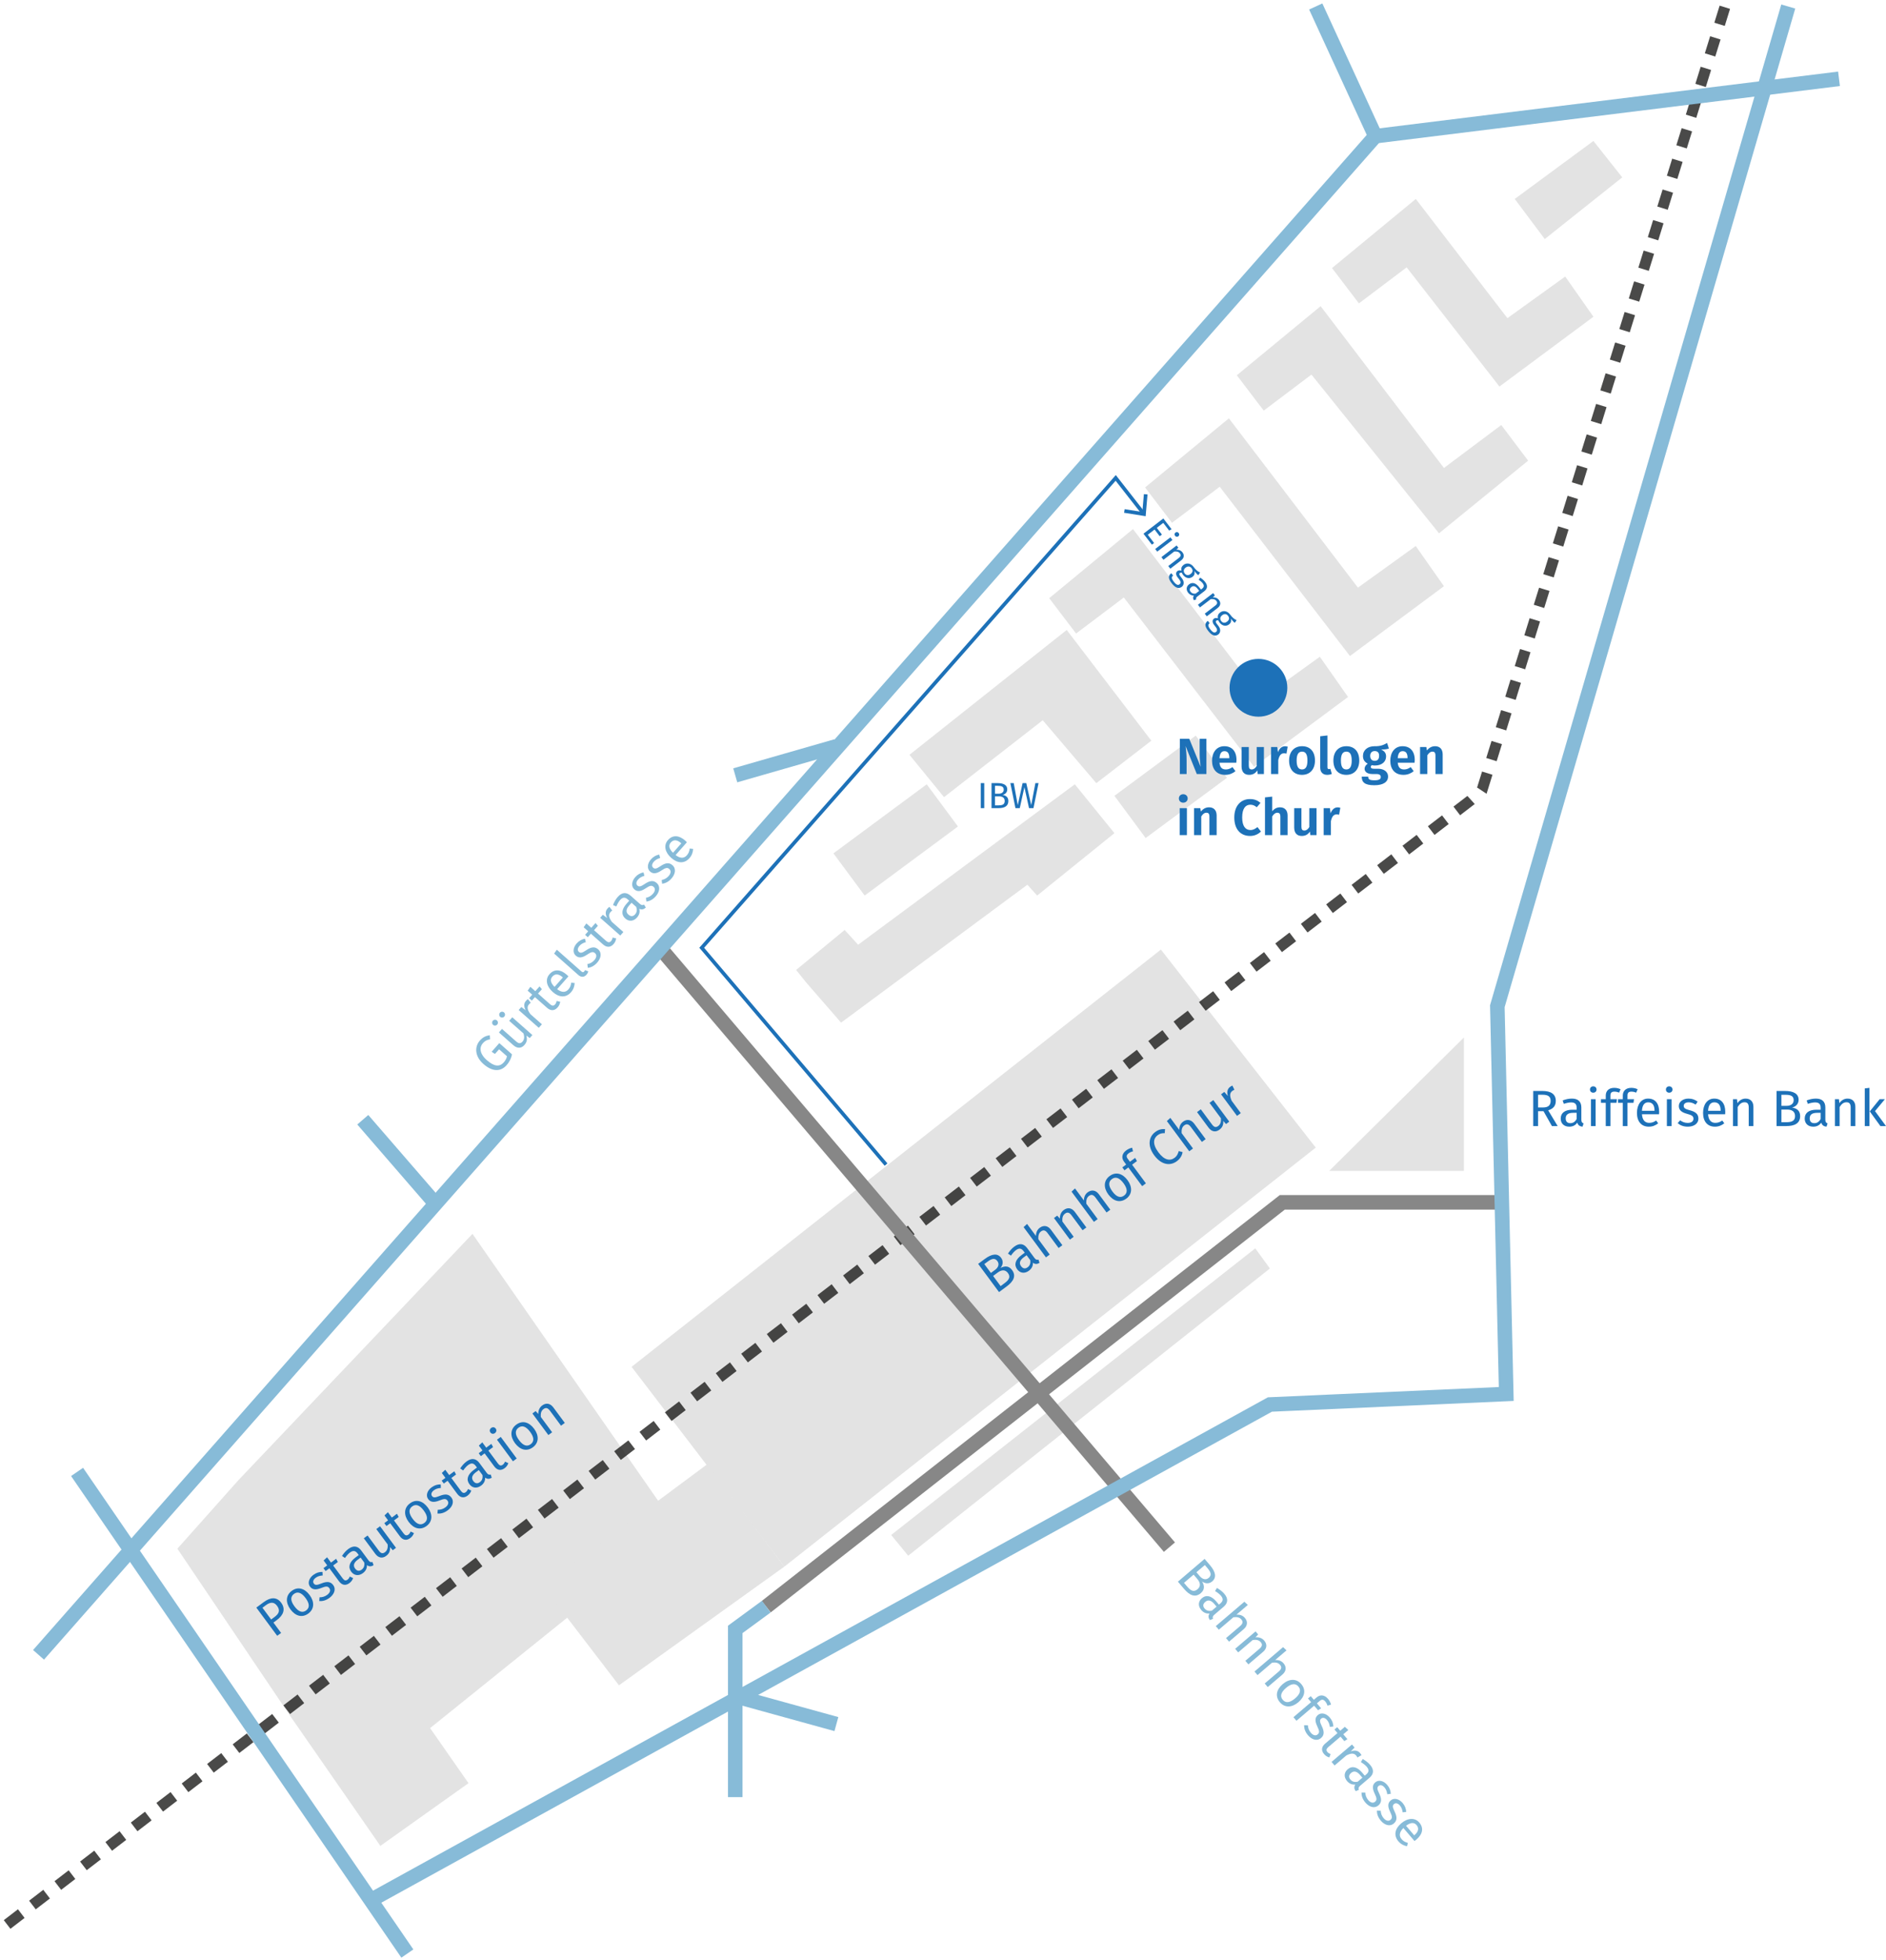 <?xml version="1.0" encoding="UTF-8"?>
<svg xmlns="http://www.w3.org/2000/svg" version="1.1" viewBox="0 0 518.767 538.973">
  <!-- Generator: Adobe Illustrator 29.8.2, SVG Export Plug-In . SVG Version: 2.1.1 Build 3)  -->
  <g id="häuser">
    <polygon points="250.16 207.532 259.664 219.169 286.817 198.029 301.557 215.329 316.685 203.653 293.411 173.203 250.16 207.532" fill="#e3e3e3"/>
    <polygon points="288.594 164.47 295.991 174.183 309.121 164.281 344.943 210.817 370.797 191.629 363.039 180.573 347.135 192.016 311.642 145.468 288.594 164.47" fill="#e3e3e3"/>
    <polygon points="314.971 134.019 322.368 143.733 335.498 133.831 371.32 180.367 397.174 161.178 389.416 150.123 373.512 161.566 338.02 115.018 314.971 134.019" fill="#e3e3e3"/>
    <polygon points="340.203 103.181 347.6 112.895 360.73 102.993 395.817 146.632 420.331 126.656 412.943 116.855 397.174 128.669 363.252 84.18 340.203 103.181" fill="#e3e3e3"/>
    <polygon points="366.386 73.701 373.784 83.414 386.914 73.513 412.437 106.278 438.292 87.09 430.534 76.034 414.63 87.477 389.435 54.7 366.386 73.701" fill="#e3e3e3"/>
    <polygon points="416.645 54.7 424.908 65.724 446.218 48.763 438.292 38.76 416.645 54.7" fill="#e3e3e3"/>
    <polygon points="319.32 261.087 361.91 315.531 215.753 430.733 173.727 375.807 319.32 261.087" fill="#e3e3e3"/>
    <polygon points="186.384 420.33 129.964 339.244 65.654 406.887 48.788 425.808 79.679 471.595 104.624 507.521 128.866 490.278 118.306 475.137 186.384 420.33" fill="#e3e3e3"/>
    <polygon points="149.388 436.13 170.251 463.368 215.753 430.733 194.54 402.582 149.388 436.13" fill="#e3e3e3"/>
    <polygon points="365.609 321.934 402.665 321.934 402.665 285.254 365.609 321.934" fill="#e3e3e3"/>
    <polygon points="245.127 422.037 249.809 427.738 349.302 348.762 345.277 343.229 245.127 422.037" fill="#e3e3e3"/>
    <rect x="308.102" y="209.119" width="27.826" height="14.434" transform="translate(-65.52 233.987) rotate(-36.502)" fill="#e3e3e3"/>
    <rect x="230.412" y="223.719" width="31.921" height="14.434" transform="translate(-89.043 191.855) rotate(-36.502)" fill="#e3e3e3"/>
    <polygon points="306.538 229.072 285.28 246.231 282.592 243.252 231.351 281.171 221.85 270.246 218.98 266.688 232.331 255.696 236.037 259.748 295.64 215.64 306.538 229.072" fill="#e3e3e3"/>
  </g>
  <g id="Ebene_2">
    <g opacity=".8">
      <g>
        <g>
          <rect x="-2.636" y="506.945" width="26.459" height="29.997" transform="translate(-315.674 114.407) rotate(-37.517)" fill="none"/>
          <rect x="15.401" y="515.42" width="4.911" height="3" transform="translate(-311.112 117.79) rotate(-37.517)" fill="#1d1d1b"/>
          <rect x="8.414" y="520.785" width="4.911" height="3" transform="translate(-315.829 114.648) rotate(-37.518)" fill="#1d1d1b"/>
          <rect x="1.45" y="526.132" width="4.911" height="3" transform="translate(-320.521 111.509) rotate(-37.517)" fill="#1d1d1b"/>
        </g>
        <g>
          <rect x="18.351" y="490.831" width="26.459" height="29.997" transform="translate(-301.52 123.855) rotate(-37.517)" fill="none"/>
          <rect x="36.387" y="499.306" width="4.911" height="3" transform="translate(-296.958 127.238) rotate(-37.517)" fill="#1d1d1b"/>
          <rect x="29.401" y="504.671" width="4.911" height="3" transform="translate(-301.675 124.097) rotate(-37.518)" fill="#1d1d1b"/>
          <rect x="22.437" y="510.018" width="4.911" height="3" transform="translate(-306.367 120.957) rotate(-37.517)" fill="#1d1d1b"/>
        </g>
        <g>
          <rect x="39.338" y="474.717" width="26.459" height="29.997" transform="translate(-287.366 133.303) rotate(-37.517)" fill="none"/>
          <rect x="57.374" y="483.192" width="4.911" height="3" transform="translate(-282.804 136.686) rotate(-37.517)" fill="#1d1d1b"/>
          <rect x="50.387" y="488.557" width="4.911" height="3" transform="translate(-287.516 133.541) rotate(-37.517)" fill="#1d1d1b"/>
          <rect x="43.424" y="493.904" width="4.911" height="3" transform="translate(-292.213 130.406) rotate(-37.517)" fill="#1d1d1b"/>
        </g>
        <g>
          <rect x="60.325" y="458.603" width="26.459" height="29.997" transform="translate(-273.212 142.751) rotate(-37.517)" fill="none"/>
          <rect x="78.361" y="467.078" width="4.911" height="3" transform="translate(-268.65 146.135) rotate(-37.517)" fill="#1d1d1b"/>
          <rect x="71.374" y="472.443" width="4.911" height="3" transform="translate(-273.364 142.991) rotate(-37.518)" fill="#1d1d1b"/>
          <rect x="64.41" y="477.79" width="4.911" height="3" transform="translate(-278.059 139.854) rotate(-37.517)" fill="#1d1d1b"/>
        </g>
        <g>
          <rect x="81.311" y="442.489" width="26.459" height="29.997" transform="translate(-259.057 152.199) rotate(-37.517)" fill="none"/>
          <rect x="99.348" y="450.964" width="4.911" height="3" transform="translate(-254.497 155.584) rotate(-37.518)" fill="#1d1d1b"/>
          <rect x="92.361" y="456.329" width="4.911" height="3" transform="translate(-259.209 152.439) rotate(-37.518)" fill="#1d1d1b"/>
          <rect x="85.397" y="461.676" width="4.911" height="3" transform="translate(-263.906 149.304) rotate(-37.518)" fill="#1d1d1b"/>
        </g>
        <g>
          <rect x="102.298" y="426.375" width="26.459" height="29.997" transform="translate(-244.903 161.648) rotate(-37.517)" fill="none"/>
          <rect x="120.335" y="434.851" width="4.911" height="3" transform="translate(-240.343 165.032) rotate(-37.518)" fill="#1d1d1b"/>
          <rect x="113.348" y="440.215" width="4.911" height="3" transform="translate(-245.055 161.887) rotate(-37.518)" fill="#1d1d1b"/>
          <rect x="106.384" y="445.562" width="4.911" height="3" transform="translate(-249.752 158.752) rotate(-37.518)" fill="#1d1d1b"/>
        </g>
        <g>
          <rect x="123.285" y="410.261" width="26.459" height="29.997" transform="translate(-230.749 171.096) rotate(-37.517)" fill="none"/>
          <rect x="141.321" y="418.736" width="4.911" height="3" transform="translate(-226.189 174.481) rotate(-37.518)" fill="#1d1d1b"/>
          <rect x="134.335" y="424.101" width="4.911" height="3" transform="translate(-230.9 171.334) rotate(-37.518)" fill="#1d1d1b"/>
          <rect x="127.371" y="429.448" width="4.911" height="3" transform="translate(-235.597 168.2) rotate(-37.518)" fill="#1d1d1b"/>
        </g>
        <g>
          <rect x="144.272" y="394.147" width="26.459" height="29.997" transform="translate(-216.595 180.544) rotate(-37.517)" fill="none"/>
          <rect x="162.308" y="402.623" width="4.911" height="3" transform="translate(-212.034 183.929) rotate(-37.518)" fill="#1d1d1b"/>
          <rect x="155.321" y="407.987" width="4.911" height="3" transform="translate(-216.745 180.781) rotate(-37.517)" fill="#1d1d1b"/>
          <rect x="148.358" y="413.334" width="4.911" height="3" transform="translate(-221.443 177.648) rotate(-37.518)" fill="#1d1d1b"/>
        </g>
        <g>
          <rect x="165.259" y="378.033" width="26.459" height="29.997" transform="translate(-202.44 189.992) rotate(-37.517)" fill="none"/>
          <rect x="183.295" y="386.509" width="4.911" height="3" transform="translate(-197.881 193.379) rotate(-37.518)" fill="#1d1d1b"/>
          <rect x="176.308" y="391.873" width="4.911" height="3" transform="translate(-202.591 190.229) rotate(-37.517)" fill="#1d1d1b"/>
          <rect x="169.344" y="397.22" width="4.911" height="3" transform="translate(-207.289 187.096) rotate(-37.518)" fill="#1d1d1b"/>
        </g>
        <g>
          <rect x="186.245" y="361.919" width="26.459" height="29.997" transform="translate(-188.286 199.44) rotate(-37.517)" fill="none"/>
          <rect x="204.282" y="370.395" width="4.911" height="3" transform="translate(-183.725 202.823) rotate(-37.517)" fill="#1d1d1b"/>
          <rect x="197.295" y="375.759" width="4.911" height="3" transform="translate(-188.437 199.677) rotate(-37.517)" fill="#1d1d1b"/>
          <rect x="190.331" y="381.106" width="4.911" height="3" transform="translate(-193.133 196.542) rotate(-37.517)" fill="#1d1d1b"/>
        </g>
        <g>
          <rect x="207.232" y="345.805" width="26.459" height="29.997" transform="translate(-174.132 208.888) rotate(-37.517)" fill="none"/>
          <rect x="225.269" y="354.281" width="4.911" height="3" transform="translate(-169.571 212.271) rotate(-37.517)" fill="#1d1d1b"/>
          <rect x="218.282" y="359.645" width="4.911" height="3" transform="translate(-174.283 209.125) rotate(-37.517)" fill="#1d1d1b"/>
          <rect x="211.318" y="364.992" width="4.911" height="3" transform="translate(-178.979 205.99) rotate(-37.517)" fill="#1d1d1b"/>
        </g>
        <g>
          <rect x="228.219" y="329.691" width="26.459" height="29.997" transform="translate(-159.978 218.336) rotate(-37.517)" fill="none"/>
          <rect x="246.256" y="338.167" width="4.911" height="3" transform="translate(-155.416 221.719) rotate(-37.517)" fill="#1d1d1b"/>
          <rect x="239.269" y="343.531" width="4.911" height="3" transform="translate(-160.129 218.574) rotate(-37.517)" fill="#1d1d1b"/>
          <rect x="232.305" y="348.878" width="4.911" height="3" transform="translate(-164.825 215.439) rotate(-37.517)" fill="#1d1d1b"/>
        </g>
        <g>
          <rect x="249.206" y="313.577" width="26.459" height="29.997" transform="translate(-145.824 227.785) rotate(-37.517)" fill="none"/>
          <rect x="267.242" y="322.053" width="4.911" height="3" transform="translate(-141.262 231.166) rotate(-37.517)" fill="#1d1d1b"/>
          <rect x="260.255" y="327.417" width="4.911" height="3" transform="translate(-145.975 228.024) rotate(-37.518)" fill="#1d1d1b"/>
          <rect x="253.292" y="332.764" width="4.911" height="3" transform="translate(-150.671 224.887) rotate(-37.517)" fill="#1d1d1b"/>
        </g>
        <g>
          <rect x="270.193" y="297.463" width="26.459" height="29.997" transform="translate(-131.669 237.233) rotate(-37.517)" fill="none"/>
          <rect x="288.229" y="305.939" width="4.911" height="3" transform="translate(-127.109 240.619) rotate(-37.518)" fill="#1d1d1b"/>
          <rect x="281.242" y="311.303" width="4.911" height="3" transform="translate(-131.82 237.471) rotate(-37.517)" fill="#1d1d1b"/>
          <rect x="274.279" y="316.65" width="4.911" height="3" transform="translate(-136.517 234.336) rotate(-37.517)" fill="#1d1d1b"/>
        </g>
        <g>
          <rect x="291.179" y="281.349" width="26.459" height="29.997" transform="translate(-117.515 246.681) rotate(-37.517)" fill="none"/>
          <rect x="309.216" y="289.825" width="4.911" height="3" transform="translate(-112.954 250.068) rotate(-37.518)" fill="#1d1d1b"/>
          <rect x="302.229" y="295.19" width="4.911" height="3" transform="translate(-117.667 246.922) rotate(-37.518)" fill="#1d1d1b"/>
          <rect x="295.265" y="300.536" width="4.911" height="3" transform="translate(-122.363 243.787) rotate(-37.518)" fill="#1d1d1b"/>
        </g>
        <g>
          <rect x="312.166" y="265.235" width="26.459" height="29.997" transform="translate(-103.361 256.129) rotate(-37.518)" fill="none"/>
          <rect x="330.203" y="273.711" width="4.911" height="3" transform="translate(-98.8 259.512) rotate(-37.517)" fill="#1d1d1b"/>
          <rect x="323.216" y="279.075" width="4.911" height="3" transform="translate(-103.512 256.37) rotate(-37.518)" fill="#1d1d1b"/>
          <rect x="316.252" y="284.423" width="4.911" height="3" transform="translate(-108.209 253.235) rotate(-37.518)" fill="#1d1d1b"/>
        </g>
        <g>
          <rect x="333.153" y="249.121" width="26.459" height="29.997" transform="translate(-89.207 265.577) rotate(-37.517)" fill="none"/>
          <rect x="351.19" y="257.597" width="4.911" height="3" transform="translate(-84.646 268.964) rotate(-37.518)" fill="#1d1d1b"/>
          <rect x="344.203" y="262.962" width="4.911" height="3" transform="translate(-89.358 265.815) rotate(-37.517)" fill="#1d1d1b"/>
          <rect x="337.239" y="268.308" width="4.911" height="3" transform="translate(-94.055 262.68) rotate(-37.517)" fill="#1d1d1b"/>
        </g>
        <g>
          <rect x="354.14" y="233.007" width="26.459" height="29.997" transform="translate(-75.052 275.025) rotate(-37.517)" fill="none"/>
          <rect x="372.176" y="241.483" width="4.911" height="3" transform="translate(-70.491 278.412) rotate(-37.518)" fill="#1d1d1b"/>
          <rect x="365.19" y="246.848" width="4.911" height="3" transform="translate(-75.204 275.261) rotate(-37.517)" fill="#1d1d1b"/>
          <rect x="358.226" y="252.195" width="4.911" height="3" transform="translate(-79.9 272.128) rotate(-37.517)" fill="#1d1d1b"/>
        </g>
        <g>
          <rect x="375.127" y="216.893" width="26.459" height="29.997" transform="translate(-60.898 284.474) rotate(-37.518)" fill="none"/>
          <rect x="393.163" y="225.369" width="4.911" height="3" transform="translate(-56.338 287.854) rotate(-37.517)" fill="#1d1d1b"/>
          <rect x="386.176" y="230.734" width="4.911" height="3" transform="translate(-61.049 284.712) rotate(-37.518)" fill="#1d1d1b"/>
          <rect x="379.212" y="236.081" width="4.911" height="3" transform="translate(-65.746 281.577) rotate(-37.518)" fill="#1d1d1b"/>
        </g>
        <g>
          <polygon points="407.984 235.731 420.013 226.495 426.184 206.61 397.535 197.719 394.188 208.505 389.716 211.939 407.984 235.731" fill="none"/>
          <rect x="408.516" y="205.007" width="4.911" height="3" transform="translate(91.933 537.803) rotate(-72.759)" fill="#1d1d1b"/>
          <polygon points="406.292 216.524 408.898 218.25 410.521 213.019 407.656 212.13 406.292 216.524" fill="#1d1d1b" fill-rule="evenodd"/>
          <polygon points="399.794 221.772 401.621 224.152 405.647 221.06 403.618 218.837 399.794 221.772" fill="#1d1d1b" fill-rule="evenodd"/>
        </g>
        <g>
          <rect x="402.551" y="174.53" width="26.459" height="29.997" transform="translate(111.532 530.451) rotate(-72.759)" fill="none"/>
          <rect x="416.359" y="179.736" width="4.911" height="3" transform="translate(121.587 527.513) rotate(-72.759)" fill="#1d1d1b"/>
          <rect x="413.748" y="188.149" width="4.911" height="3" transform="translate(111.715 530.939) rotate(-72.759)" fill="#1d1d1b"/>
          <rect x="411.145" y="196.534" width="4.911" height="3" transform="translate(101.876 534.354) rotate(-72.759)" fill="#1d1d1b"/>
        </g>
        <g>
          <rect x="410.394" y="149.26" width="26.459" height="29.997" transform="translate(141.185 520.16) rotate(-72.758)" fill="none"/>
          <rect x="424.201" y="154.466" width="4.911" height="3" transform="translate(151.237 517.221) rotate(-72.758)" fill="#1d1d1b"/>
          <rect x="421.59" y="162.879" width="4.911" height="3" transform="translate(141.368 520.649) rotate(-72.759)" fill="#1d1d1b"/>
          <rect x="418.988" y="171.264" width="4.911" height="3" transform="translate(131.526 524.061) rotate(-72.758)" fill="#1d1d1b"/>
        </g>
        <g>
          <rect x="418.236" y="123.989" width="26.459" height="29.997" transform="translate(170.838 509.87) rotate(-72.759)" fill="none"/>
          <rect x="432.044" y="129.195" width="4.911" height="3" transform="translate(180.891 506.932) rotate(-72.758)" fill="#1d1d1b"/>
          <rect x="429.433" y="137.608" width="4.911" height="3" transform="translate(171.02 510.358) rotate(-72.759)" fill="#1d1d1b"/>
          <rect x="426.831" y="145.993" width="4.911" height="3" transform="translate(161.18 513.772) rotate(-72.758)" fill="#1d1d1b"/>
        </g>
        <g>
          <rect x="426.079" y="98.719" width="26.459" height="29.997" transform="translate(200.49 499.58) rotate(-72.758)" fill="none"/>
          <rect x="439.886" y="103.924" width="4.911" height="3" transform="translate(210.543 496.641) rotate(-72.758)" fill="#1d1d1b"/>
          <rect x="437.276" y="112.337" width="4.911" height="3" transform="translate(200.673 500.067) rotate(-72.758)" fill="#1d1d1b"/>
          <rect x="434.673" y="120.723" width="4.911" height="3" transform="translate(190.832 503.481) rotate(-72.758)" fill="#1d1d1b"/>
        </g>
        <g>
          <rect x="433.922" y="73.448" width="26.459" height="29.997" transform="translate(230.143 489.289) rotate(-72.758)" fill="none"/>
          <rect x="447.729" y="78.654" width="4.911" height="3" transform="translate(240.198 486.352) rotate(-72.759)" fill="#1d1d1b"/>
          <rect x="445.118" y="87.067" width="4.911" height="3" transform="translate(230.325 489.777) rotate(-72.758)" fill="#1d1d1b"/>
          <rect x="442.516" y="95.452" width="4.911" height="3" transform="translate(220.488 493.193) rotate(-72.759)" fill="#1d1d1b"/>
        </g>
        <g>
          <rect x="441.764" y="48.178" width="26.459" height="29.997" transform="translate(259.797 479) rotate(-72.759)" fill="none"/>
          <rect x="455.572" y="53.383" width="4.911" height="3" transform="translate(269.853 476.062) rotate(-72.759)" fill="#1d1d1b"/>
          <rect x="452.961" y="61.796" width="4.911" height="3" transform="translate(259.98 479.487) rotate(-72.759)" fill="#1d1d1b"/>
          <rect x="450.358" y="70.182" width="4.911" height="3" transform="translate(250.141 482.902) rotate(-72.759)" fill="#1d1d1b"/>
        </g>
        <g>
          <rect x="449.607" y="22.907" width="26.459" height="29.997" transform="translate(289.45 468.709) rotate(-72.758)" fill="none"/>
          <rect x="463.414" y="28.113" width="4.911" height="3" transform="translate(299.503 465.771) rotate(-72.758)" fill="#1d1d1b"/>
          <rect x="460.803" y="36.526" width="4.911" height="3" transform="translate(289.631 469.197) rotate(-72.758)" fill="#1d1d1b"/>
          <rect x="458.201" y="44.911" width="4.911" height="3" transform="translate(279.792 472.611) rotate(-72.758)" fill="#1d1d1b"/>
        </g>
        <g>
          <rect x="457.449" y="-2.363" width="26.459" height="29.997" transform="translate(319.103 458.419) rotate(-72.759)" fill="none"/>
          <rect x="471.257" y="2.842" width="4.911" height="3" transform="translate(329.158 455.481) rotate(-72.759)" fill="#1d1d1b"/>
          <rect x="468.646" y="11.255" width="4.911" height="3" transform="translate(319.286 458.907) rotate(-72.759)" fill="#1d1d1b"/>
          <rect x="466.043" y="19.641" width="4.911" height="3" transform="translate(309.446 462.321) rotate(-72.759)" fill="#1d1d1b"/>
        </g>
      </g>
    </g>
    <polyline points="210.762 441.75 352.715 330.577 411.861 330.577" fill="none" stroke="#878787" stroke-miterlimit="10" stroke-width="4"/>
    <line x1="181.899" y1="261.019" x2="321.664" y2="425.382" fill="none" stroke="#878787" stroke-miterlimit="10" stroke-width="4"/>
    <polyline points="202.24 494.112 202.24 448 210.762 441.75" fill="none" stroke="#87bbd8" stroke-miterlimit="10" stroke-width="4"/>
    <polyline points="491.883 1.794 411.861 276.65 414.312 383.27 349.302 386.164 101.6 522.667" fill="none" stroke="#87bbd8" stroke-miterlimit="10" stroke-width="4"/>
    <line x1="230.059" y1="474.033" x2="202.907" y2="466.543" fill="none" stroke="#87bbd8" stroke-miterlimit="10" stroke-width="4"/>
    <path d="M197.891,272.221" fill="none" stroke="#1d71b8" stroke-miterlimit="10" stroke-width="4"/>
    <line x1="202.24" y1="213.173" x2="230.059" y2="205.183" fill="none" stroke="#87bbd8" stroke-miterlimit="10" stroke-width="4"/>
    <line x1="99.788" y1="307.869" x2="120.107" y2="331.329" fill="none" stroke="#87bbd8" stroke-miterlimit="10" stroke-width="4"/>
    <circle cx="346.149" cy="189.106" r="7.946" fill="#1d71b8"/>
  </g>
  <g id="beschriftung">
    <g>
      <path d="M424.561,305.519h-1.499v4.09h-1.331v-9.651h2.536c2.409,0,3.67.925,3.67,2.731,0,1.359-.701,2.171-2.088,2.592l2.606,4.328h-1.582l-2.312-4.09ZM424.407,304.497c1.345,0,2.115-.505,2.115-1.808,0-1.204-.686-1.694-2.269-1.694h-1.19v3.502h1.345Z" fill="#1d71b8"/>
      <path d="M435.581,308.881l-.294.896c-.743-.084-1.219-.378-1.443-1.106-.519.77-1.303,1.106-2.199,1.106-1.471,0-2.353-.91-2.353-2.228,0-1.582,1.191-2.437,3.25-2.437h1.135v-.547c0-1.065-.519-1.457-1.541-1.457-.546,0-1.232.141-1.989.393l-.321-.939c.91-.336,1.723-.504,2.549-.504,1.779,0,2.592.91,2.592,2.451v3.376c0,.644.238.855.616.994ZM433.676,307.662v-1.694h-.967c-1.358,0-2.045.504-2.045,1.513,0,.868.435,1.33,1.274,1.33.757,0,1.317-.378,1.737-1.148Z" fill="#1d71b8"/>
      <path d="M439.148,299.566c0,.49-.363.868-.91.868-.532,0-.896-.378-.896-.868,0-.505.364-.883.896-.883.547,0,.91.378.91.883ZM438.896,309.609h-1.288v-7.382h1.288v7.382Z" fill="#1d71b8"/>
      <path d="M442.97,301.205v1.022h1.793l-.14.994h-1.653v6.388h-1.288v-6.388h-1.317v-.994h1.317v-1.009c0-1.232.812-2.115,2.311-2.115.701,0,1.177.126,1.766.378l-.406.939c-.477-.21-.911-.279-1.289-.279-.812,0-1.093.35-1.093,1.065Z" fill="#1d71b8"/>
      <path d="M447.66,301.205v1.022h1.793l-.14.994h-1.653v6.388h-1.288v-6.388h-1.317v-.994h1.317v-1.009c0-1.232.812-2.115,2.311-2.115.701,0,1.177.126,1.766.378l-.406.939c-.477-.21-.911-.279-1.289-.279-.812,0-1.093.35-1.093,1.065Z" fill="#1d71b8"/>
      <path d="M456.343,306.359h-4.707c.126,1.709.925,2.367,1.989,2.367.729,0,1.274-.195,1.919-.644l.56.769c-.729.575-1.555.925-2.577.925-2.06,0-3.264-1.442-3.264-3.782,0-2.297,1.162-3.936,3.067-3.936,1.989,0,3.039,1.387,3.039,3.642,0,.252-.014.49-.027.658ZM455.096,305.323c0-1.443-.574-2.241-1.736-2.241-.981,0-1.625.686-1.724,2.325h3.46v-.084Z" fill="#1d71b8"/>
      <path d="M460.036,299.566c0,.49-.363.868-.91.868-.532,0-.896-.378-.896-.868,0-.505.364-.883.896-.883.547,0,.91.378.91.883ZM459.784,309.609h-1.288v-7.382h1.288v7.382Z" fill="#1d71b8"/>
      <path d="M466.953,302.899l-.546.812c-.658-.42-1.232-.63-1.919-.63-.841,0-1.358.378-1.358.967,0,.602.392.882,1.582,1.19,1.555.392,2.451,1.009,2.451,2.297,0,1.541-1.414,2.241-2.913,2.241-1.247,0-2.144-.406-2.787-.967l.685-.784c.589.448,1.275.715,2.073.715.967,0,1.583-.421,1.583-1.121,0-.729-.364-1.009-1.793-1.387-1.597-.42-2.228-1.106-2.228-2.143,0-1.177,1.135-2.031,2.662-2.031,1.036,0,1.807.308,2.507.84Z" fill="#1d71b8"/>
      <path d="M474.528,306.359h-4.707c.126,1.709.925,2.367,1.989,2.367.729,0,1.274-.195,1.919-.644l.56.769c-.729.575-1.555.925-2.577.925-2.06,0-3.264-1.442-3.264-3.782,0-2.297,1.162-3.936,3.067-3.936,1.989,0,3.039,1.387,3.039,3.642,0,.252-.014.49-.027.658ZM473.281,305.323c0-1.443-.574-2.241-1.736-2.241-.981,0-1.625.686-1.724,2.325h3.46v-.084Z" fill="#1d71b8"/>
      <path d="M482.298,304.315v5.295h-1.288v-5.112c0-1.107-.448-1.43-1.163-1.43-.826,0-1.387.519-1.877,1.303v5.239h-1.288v-7.382h1.106l.112,1.093c.504-.757,1.288-1.261,2.255-1.261,1.358,0,2.143.855,2.143,2.255Z" fill="#1d71b8"/>
      <path d="M495.151,306.864c0,2.045-1.583,2.745-3.824,2.745h-2.662v-9.651h2.283c2.382,0,3.782.757,3.782,2.438,0,1.19-.868,1.919-1.807,2.115,1.12.196,2.228.714,2.228,2.353ZM489.996,301.009v3.04h1.457c1.078,0,1.919-.533,1.919-1.556,0-1.19-.855-1.484-2.283-1.484h-1.093ZM493.75,306.864c0-1.359-1.009-1.793-2.171-1.793h-1.583v3.474h1.331c1.4,0,2.423-.28,2.423-1.681Z" fill="#1d71b8"/>
      <path d="M502.696,308.881l-.294.896c-.743-.084-1.219-.378-1.443-1.106-.519.77-1.303,1.106-2.199,1.106-1.471,0-2.353-.91-2.353-2.228,0-1.582,1.191-2.437,3.25-2.437h1.135v-.547c0-1.065-.519-1.457-1.541-1.457-.546,0-1.232.141-1.989.393l-.321-.939c.91-.336,1.723-.504,2.549-.504,1.779,0,2.592.91,2.592,2.451v3.376c0,.644.238.855.616.994ZM500.791,307.662v-1.694h-.967c-1.358,0-2.045.504-2.045,1.513,0,.868.435,1.33,1.274,1.33.757,0,1.317-.378,1.737-1.148Z" fill="#1d71b8"/>
      <path d="M510.339,304.315v5.295h-1.288v-5.112c0-1.107-.448-1.43-1.163-1.43-.826,0-1.387.519-1.877,1.303v5.239h-1.288v-7.382h1.106l.112,1.093c.504-.757,1.288-1.261,2.255-1.261,1.358,0,2.143.855,2.143,2.255Z" fill="#1d71b8"/>
      <path d="M514.215,309.609h-1.288v-10.352l1.288-.154v10.506ZM515.742,305.491l3.025,4.118h-1.541l-2.928-4.034,2.718-3.348h1.442l-2.717,3.264Z" fill="#1d71b8"/>
    </g>
    <g>
      <path d="M270.729,222.197h-.949v-6.886h.949v6.886Z" fill="#1d71b8"/>
      <path d="M277.358,220.238c0,1.46-1.129,1.959-2.728,1.959h-1.899v-6.886h1.629c1.699,0,2.699.54,2.699,1.739,0,.849-.62,1.369-1.29,1.509.8.14,1.589.51,1.589,1.679ZM273.68,216.06v2.169h1.04c.769,0,1.369-.38,1.369-1.109,0-.85-.609-1.06-1.629-1.06h-.78ZM276.358,220.238c0-.969-.72-1.279-1.549-1.279h-1.129v2.478h.95c1,0,1.729-.2,1.729-1.199Z" fill="#1d71b8"/>
      <path d="M284.267,222.197h-1.219l-1.27-5.767-1.279,5.767h-1.19l-1.399-6.886h.929l1.109,6.057,1.33-6.057h1.009l1.359,6.057,1.149-6.057h.869l-1.399,6.886Z" fill="#1d71b8"/>
    </g>
    <g>
      <path d="M321.589,145.881l-1.623-2.118-1.785,1.367,1.411,1.841-.603.462-1.411-1.84-1.872,1.435,1.739,2.269-.603.463-2.316-3.022,5.465-4.189,2.268,2.959-.67.375Z" fill="#1d71b8"/>
      <path d="M318.309,151.673l-.559-.73,4.18-3.204.56.729-4.181,3.205ZM324.106,147.456c-.277.213-.65.17-.887-.139-.231-.302-.176-.672.102-.885.286-.219.658-.177.89.125.237.309.181.68-.104.898Z" fill="#1d71b8"/>
      <path d="M324.902,154.064l-2.998,2.299-.56-.731,2.894-2.219c.627-.48.615-.875.305-1.279-.358-.468-.894-.56-1.553-.497l-2.966,2.274-.56-.731,4.18-3.204.48.626-.57.539c.648-.044,1.273.182,1.693.729.59.769.447,1.586-.347,2.193Z" fill="#1d71b8"/>
      <path d="M329.604,158.144c-.379-.264-.698-.647-1.062-1.123.154.662-.006,1.175-.49,1.546-.824.632-1.876.493-2.643-.506-.145-.19-.249-.375-.327-.593-.179-.052-.396-.023-.547.092-.19.146-.25.381.079.809l.51.667c.657.856.604,1.804-.064,2.315-.81.619-1.78.307-2.771-.986-1.047-1.365-.954-2.115-.105-2.766l.505.658c-.476.365-.534.75.171,1.67.693.904,1.168,1.045,1.588.723.397-.305.352-.773-.051-1.297l-.504-.658c-.572-.746-.454-1.365-.033-1.687.27-.207.66-.255,1.09-.106-.117-.678.077-1.18.616-1.594.856-.656,1.989-.428,2.694.492.773,1.057,1.239,1.304,1.838,1.625l-.494.719ZM326.138,156.054c-.555.426-.706,1.033-.268,1.603.438.572,1.023.613,1.626.151.61-.468.697-1.013.241-1.608-.432-.562-1.051-.566-1.6-.146Z" fill="#1d71b8"/>
      <path d="M329.032,164.808l-.635.223c-.274-.457-.315-.855,0-1.298-.66.041-1.191-.257-1.581-.765-.638-.832-.505-1.728.24-2.3.895-.686,1.897-.384,2.79.782l.493.643.31-.236c.603-.463.6-.927.156-1.506-.237-.309-.615-.637-1.086-.955l.392-.59c.585.369,1.034.756,1.392,1.225.773,1.007.609,1.861-.263,2.531l-1.911,1.465c-.365.279-.381.506-.297.781ZM328.896,163.2l.96-.736-.42-.547c-.59-.769-1.174-.94-1.744-.502-.492.377-.565.824-.2,1.3.328.429.785.581,1.404.485Z" fill="#1d71b8"/>
      <path d="M334.94,167.158l-2.998,2.298-.56-.73,2.896-2.22c.626-.48.614-.874.305-1.278-.358-.468-.895-.56-1.552-.497l-2.967,2.274-.56-.73,4.181-3.205.48.627-.571.537c.647-.043,1.274.183,1.693.731.59.769.446,1.584-.347,2.192Z" fill="#1d71b8"/>
      <path d="M339.643,171.239c-.379-.264-.699-.648-1.063-1.123.155.661-.006,1.174-.49,1.545-.825.633-1.876.494-2.642-.506-.146-.19-.25-.375-.328-.592-.178-.053-.397-.023-.547.092-.19.146-.25.381.079.809l.511.666c.656.857.603,1.805-.064,2.315-.809.62-1.779.307-2.772-.985-1.045-1.365-.953-2.115-.103-2.766l.504.658c-.476.365-.533.749.172,1.67.693.903,1.166,1.044,1.586.723.398-.305.352-.774-.049-1.298l-.505-.658c-.571-.745-.454-1.364-.034-1.687.27-.207.662-.255,1.091-.105-.117-.678.077-1.18.616-1.594.857-.656,1.989-.429,2.695.491.771,1.058,1.238,1.304,1.838,1.626l-.494.719ZM336.177,169.149c-.555.426-.707,1.032-.269,1.603.438.571,1.023.613,1.626.15.611-.468.697-1.012.242-1.607-.432-.562-1.053-.566-1.6-.146Z" fill="#1d71b8"/>
    </g>
    <g>
      <path d="M330.296,438.028c-1.557,1.327-3.116.578-4.57-1.127l-1.728-2.026,7.344-6.263,1.481,1.737c1.545,1.812,1.878,3.369.6,4.46-.906.772-2.024.585-2.782-.002.578.979.901,2.157-.345,3.221ZM329.386,436.962c1.034-.881.711-1.931-.044-2.814l-1.026-1.205-2.644,2.254.863,1.014c.909,1.065,1.785,1.661,2.851.752ZM331.406,430.307l-2.313,1.973.945,1.109c.7.82,1.65,1.114,2.429.451.906-.772.575-1.614-.352-2.701l-.709-.832Z" fill="#87bbd8"/>
      <path d="M333.656,445.079l-.873.357c-.418-.62-.503-1.172-.095-1.815-.922.104-1.687-.274-2.269-.956-.954-1.119-.834-2.382.168-3.236,1.204-1.026,2.627-.675,3.963.892l.736.864.415-.354c.81-.69.772-1.34.109-2.118-.354-.415-.906-.847-1.59-1.259l.506-.854c.847.475,1.502.983,2.038,1.612,1.154,1.353.988,2.562-.184,3.562l-2.569,2.19c-.49.418-.495.736-.356,1.114ZM333.346,442.839l1.29-1.1-.627-.736c-.881-1.033-1.711-1.228-2.478-.574-.66.564-.731,1.194-.185,1.833.491.576,1.143.757,2.001.577Z" fill="#87bbd8"/>
      <path d="M342.091,447.934l-4.028,3.436-.837-.981,3.891-3.317c.842-.719.777-1.29.323-1.823-.519-.607-1.285-.707-2.189-.581l-3.997,3.409-.836-.981,7.866-6.708.942.89-3.134,2.672c.899-.068,1.725.186,2.324.89.873,1.023.731,2.195-.325,3.096Z" fill="#87bbd8"/>
      <path d="M347.413,454.175l-4.028,3.436-.836-.98,3.891-3.317c.842-.719.796-1.269.332-1.812-.536-.629-1.294-.719-2.209-.583l-3.986,3.399-.836-.981,5.617-4.79.718.842-.758.795c.902-.107,1.795.162,2.422.897.882,1.033.74,2.185-.326,3.094Z" fill="#87bbd8"/>
      <path d="M352.736,460.417l-4.029,3.436-.836-.981,3.891-3.317c.842-.719.778-1.29.323-1.822-.518-.608-1.285-.708-2.189-.582l-3.997,3.409-.835-.981,7.866-6.708.941.89-3.134,2.672c.9-.068,1.725.186,2.324.891.873,1.022.731,2.193-.325,3.094Z" fill="#87bbd8"/>
      <path d="M357.126,468.026c-1.737,1.481-3.723,1.592-5.078.003-1.362-1.599-.983-3.485.796-5.003,1.737-1.481,3.724-1.593,5.087.007,1.363,1.598.976,3.475-.805,4.993ZM353.744,464.081c-1.46,1.245-1.706,2.339-.907,3.276.801.938,1.918.868,3.39-.386,1.46-1.245,1.706-2.339.915-3.266-.8-.939-1.927-.88-3.397.375Z" fill="#87bbd8"/>
      <path d="M363.004,467.666l-.777.664,1.163,1.364-.848.539-1.072-1.258-4.86,4.144-.836-.981,4.86-4.144-.855-1.003.757-.645.855,1.003.767-.654c.939-.8,2.138-.755,3.109.385.455.534.667.978.857,1.59l-.978.299c-.149-.498-.378-.874-.623-1.162-.527-.618-.976-.604-1.52-.141Z" fill="#87bbd8"/>
      <path d="M366.765,474.69l-.972.11c-.107-.773-.32-1.346-.766-1.868-.546-.64-1.169-.788-1.617-.406-.458.391-.417.87.121,1.976.71,1.438.822,2.519-.158,3.356-1.172,1-2.623.378-3.596-.763-.809-.948-1.081-1.895-1.073-2.747l1.042.013c.041.739.284,1.435.802,2.04.628.736,1.347.933,1.88.478.555-.473.531-.932-.108-2.264-.716-1.488-.604-2.414.185-3.086.895-.764,2.282-.455,3.273.707.672.789.938,1.575.986,2.454Z" fill="#87bbd8"/>
      <path d="M365.649,483.203c-.573-.154-1.047-.451-1.456-.931-.809-.948-.736-1.985.309-2.876l3.39-2.89-.837-.981.757-.645.837.981,1.269-1.082.953.88-1.386,1.182,1.136,1.332-.848.54-1.045-1.227-3.347,2.853c-.565.481-.678.891-.259,1.381.209.245.474.405.881.537l-.353.945Z" fill="#87bbd8"/>
      <path d="M374.49,482.582l-1.114.638c-.102-.208-.181-.343-.353-.545-.6-.703-1.446-.682-2.723.001l-3.209,2.736-.835-.98,5.617-4.79.718.842-1.06,1.068c1.098-.42,1.969-.262,2.55.421.155.181.307.402.409.608Z" fill="#87bbd8"/>
      <path d="M373.761,492.111l-.873.357c-.418-.62-.503-1.173-.094-1.816-.923.105-1.688-.273-2.269-.955-.954-1.119-.834-2.382.168-3.236,1.204-1.026,2.627-.675,3.963.892l.736.864.416-.354c.81-.69.771-1.34.108-2.118-.354-.416-.906-.847-1.589-1.259l.506-.855c.846.476,1.501.984,2.037,1.612,1.154,1.355.988,2.563-.184,3.563l-2.569,2.19c-.49.418-.495.735-.356,1.114ZM373.452,489.871l1.29-1.1-.628-.736c-.881-1.033-1.71-1.228-2.478-.574-.661.564-.731,1.193-.186,1.833.491.576,1.144.757,2.002.577Z" fill="#87bbd8"/>
      <path d="M382.554,493.205l-.973.11c-.107-.772-.32-1.346-.766-1.868-.546-.64-1.169-.788-1.616-.406-.458.391-.418.87.12,1.976.711,1.438.823,2.519-.157,3.356-1.173,1-2.623.379-3.596-.763-.81-.948-1.082-1.895-1.073-2.747l1.042.013c.041.739.284,1.434.802,2.041.627.736,1.347.932,1.88.477.554-.473.53-.932-.108-2.264-.716-1.488-.604-2.414.185-3.086.894-.764,2.281-.455,3.272.707.673.789.939,1.575.987,2.454Z" fill="#87bbd8"/>
      <path d="M386.795,498.179l-.973.111c-.106-.773-.319-1.346-.766-1.868-.545-.64-1.169-.789-1.616-.407-.459.391-.417.87.121,1.977.709,1.437.822,2.519-.158,3.356-1.172,1-2.623.378-3.596-.763-.809-.949-1.082-1.895-1.073-2.748l1.042.014c.041.738.284,1.434.802,2.041.628.734,1.347.931,1.88.477.555-.473.531-.931-.108-2.264-.716-1.488-.604-2.413.185-3.085.895-.764,2.282-.455,3.273.707.672.788.938,1.575.986,2.453Z" fill="#87bbd8"/>
      <path d="M389.077,506.188l-3.054-3.582c-1.219,1.205-1.201,2.24-.511,3.05.473.555.977.843,1.735,1.042l-.223.927c-.909-.183-1.712-.583-2.375-1.361-1.337-1.567-1.02-3.419.76-4.938,1.748-1.49,3.749-1.669,4.985-.22,1.291,1.514.917,3.213-.8,4.676-.191.163-.382.308-.519.406ZM389.058,504.566c1.098-.936,1.332-1.891.578-2.775-.637-.747-1.576-.791-2.888.197l2.245,2.633.065-.055Z" fill="#87bbd8"/>
    </g>
    <g>
      <path d="M77.336,440.658c1.317,1.78.564,3.47-1.148,4.736l-.98.726,2.108,2.849-1.07.791-5.741-7.758,2.038-1.508c1.869-1.384,3.584-1.468,4.792.164ZM76.207,441.513c-.858-1.161-1.91-1.027-3.058-.178l-.957.709,2.391,3.231.935-.692c1.148-.85,1.664-1.754.69-3.07Z" fill="#1d71b8"/>
      <path d="M85.168,438.558c1.358,1.835,1.331,3.823-.346,5.065-1.689,1.25-3.546.742-4.937-1.138-1.358-1.835-1.331-3.824.357-5.074,1.69-1.25,3.535-.733,4.926,1.147ZM80.999,441.66c1.142,1.543,2.215,1.863,3.206,1.13.991-.733.999-1.853-.152-3.408-1.142-1.543-2.215-1.863-3.195-1.139-.991.733-1.009,1.862.141,3.417Z" fill="#1d71b8"/>
      <path d="M88.71,432.19l.044.979c-.779.054-1.366.227-1.918.635-.675.5-.867,1.111-.517,1.585.358.483.84.476,1.981.016,1.483-.61,2.57-.648,3.337.389.916,1.238.195,2.643-1.009,3.534-1.002.741-1.964.948-2.816.882l.085-1.039c.74.01,1.45-.185,2.092-.659.777-.575,1.022-1.279.606-1.842-.433-.586-.893-.596-2.266-.049-1.534.613-2.448.435-3.065-.398-.699-.946-.296-2.308.932-3.216.833-.616,1.636-.827,2.515-.816Z" fill="#1d71b8"/>
      <path d="M97.127,433.891c-.194.561-.522,1.013-1.029,1.388-1.002.742-2.032.599-2.848-.505l-2.65-3.581-1.036.767-.592-.799,1.036-.767-.991-1.34.944-.891,1.083,1.464,1.407-1.042.479.883-1.295.958,2.616,3.536c.441.597.841.736,1.359.352.259-.191.438-.444.597-.842l.919.418Z" fill="#1d71b8"/>
      <path d="M102.453,429.46l.297.895c-.646.375-1.204.422-1.818-.03.042.928-.389,1.664-1.109,2.197-1.183.875-2.433.668-3.217-.391-.94-1.272-.492-2.667,1.163-3.892l.912-.675-.325-.44c-.633-.856-1.283-.862-2.104-.254-.44.325-.908.845-1.366,1.498l-.817-.564c.532-.811,1.085-1.43,1.75-1.921,1.43-1.059,2.624-.81,3.541.429l2.008,2.714c.383.519.7.545,1.086.432ZM100.197,429.614l-1.008-1.361-.777.574c-1.092.809-1.344,1.621-.744,2.433.517.697,1.14.811,1.816.311.608-.45.834-1.089.713-1.957Z" fill="#1d71b8"/>
      <path d="M108.93,425.574l-.89.658-.762-.864c.083,1.054-.219,1.799-1.063,2.424-1.036.767-2.139.572-2.997-.588l-3.15-4.256,1.036-.767,3.066,4.144c.6.81,1.095.914,1.736.44.642-.475.81-1.261.729-2.124l-3.133-4.233,1.036-.767,4.391,5.934Z" fill="#1d71b8"/>
      <path d="M113.861,421.508c-.195.561-.522,1.013-1.029,1.388-1.002.741-2.032.598-2.849-.506l-2.65-3.581-1.036.767-.592-.799,1.036-.767-.991-1.34.944-.891,1.083,1.464,1.407-1.041.479.882-1.294.958,2.616,3.536c.441.597.841.736,1.359.353.259-.191.438-.445.597-.842l.919.418Z" fill="#1d71b8"/>
      <path d="M117.68,414.498c1.358,1.835,1.332,3.824-.346,5.065-1.69,1.25-3.546.742-4.938-1.138-1.358-1.835-1.331-3.823.357-5.073,1.69-1.25,3.535-.734,4.926,1.145ZM113.511,417.602c1.142,1.543,2.215,1.862,3.207,1.129.991-.732.998-1.853-.152-3.407-1.142-1.543-2.215-1.864-3.195-1.139-.991.733-1.009,1.862.141,3.417Z" fill="#1d71b8"/>
      <path d="M121.222,408.131l.044.978c-.779.054-1.366.227-1.918.635-.675.5-.867,1.112-.517,1.586.357.483.84.476,1.98.016,1.483-.61,2.57-.648,3.337.389.916,1.238.196,2.642-1.009,3.533-1.002.742-1.964.949-2.816.882l.085-1.039c.74.011,1.45-.184,2.092-.659.777-.574,1.022-1.279.606-1.842-.433-.586-.893-.595-2.266-.049-1.533.613-2.448.435-3.065-.397-.7-.946-.296-2.308.931-3.216.833-.617,1.636-.828,2.515-.816Z" fill="#1d71b8"/>
      <path d="M129.638,409.832c-.195.561-.522,1.013-1.029,1.388-1.002.741-2.032.598-2.848-.506l-2.65-3.581-1.036.767-.592-.799,1.036-.767-.991-1.34.944-.891,1.083,1.464,1.407-1.041.479.882-1.294.958,2.616,3.536c.441.597.841.736,1.359.353.259-.191.438-.445.597-.842l.919.418Z" fill="#1d71b8"/>
      <path d="M134.965,405.401l.297.895c-.646.374-1.204.421-1.818-.03.042.927-.389,1.663-1.109,2.196-1.182.875-2.433.669-3.217-.39-.941-1.272-.492-2.668,1.163-3.893l.912-.675-.325-.44c-.633-.856-1.283-.861-2.104-.253-.44.324-.908.845-1.366,1.497l-.817-.562c.532-.811,1.085-1.43,1.75-1.921,1.43-1.059,2.624-.81,3.541.428l2.008,2.714c.383.519.7.545,1.086.433ZM132.708,405.555l-1.008-1.361-.777.575c-1.092.808-1.344,1.621-.744,2.433.517.697,1.14.81,1.816.31.608-.45.834-1.088.713-1.957Z" fill="#1d71b8"/>
      <path d="M139.823,402.295c-.195.561-.522,1.013-1.029,1.388-1.002.742-2.032.599-2.848-.505l-2.65-3.581-1.036.767-.592-.799,1.036-.767-.991-1.34.944-.891,1.083,1.464,1.408-1.042.479.883-1.295.958,2.616,3.536c.441.597.841.736,1.359.352.259-.191.438-.444.597-.842l.919.418Z" fill="#1d71b8"/>
      <path d="M136.355,392.785c.291.395.223.915-.216,1.24-.428.316-.945.23-1.237-.165-.301-.405-.232-.926.195-1.242.439-.325.957-.238,1.257.167ZM142.126,401.009l-1.036.767-4.391-5.934,1.036-.767,4.391,5.934Z" fill="#1d71b8"/>
      <path d="M146.928,392.854c1.358,1.835,1.331,3.824-.346,5.065-1.69,1.25-3.546.742-4.938-1.138-1.358-1.835-1.331-3.824.358-5.074,1.689-1.249,3.535-.733,4.926,1.147ZM142.76,395.957c1.142,1.543,2.215,1.863,3.206,1.13.991-.733.998-1.853-.152-3.407-1.142-1.543-2.215-1.864-3.195-1.14-.991.733-1.009,1.862.141,3.417Z" fill="#1d71b8"/>
      <path d="M152.202,386.966l3.149,4.256-1.036.767-3.041-4.109c-.659-.891-1.21-.883-1.785-.458-.664.492-.807,1.242-.734,2.164l3.116,4.212-1.036.767-4.392-5.934.89-.658.741.81c-.045-.908.286-1.779,1.063-2.353,1.092-.809,2.231-.589,3.064.537Z" fill="#1d71b8"/>
    </g>
    <g>
      <path d="M278.375,349.191c1.216,1.645.36,3.148-1.441,4.482l-2.139,1.583-5.741-7.758,1.835-1.358c1.914-1.417,3.49-1.642,4.49-.291.708.957.443,2.06-.194,2.775,1.018-.509,2.215-.751,3.19.566ZM270.748,347.552l1.809,2.443,1.171-.866c.867-.642,1.226-1.57.617-2.393-.708-.956-1.57-.685-2.718.166l-.878.649ZM277.249,350.024c-.809-1.092-1.877-.84-2.812-.148l-1.272.941,2.066,2.792,1.069-.791c1.126-.834,1.781-1.668.948-2.794Z" fill="#1d71b8"/>
      <path d="M285.64,346.324l.297.895c-.646.374-1.204.422-1.818-.03.042.928-.389,1.664-1.11,2.197-1.182.875-2.433.668-3.217-.391-.941-1.272-.492-2.667,1.163-3.892l.912-.675-.325-.44c-.633-.856-1.283-.863-2.106-.255-.439.325-.907.846-1.365,1.499l-.817-.564c.532-.811,1.085-1.43,1.75-1.921,1.43-1.059,2.624-.81,3.541.429l2.008,2.714c.384.519.7.545,1.087.432ZM283.384,346.478l-1.008-1.361-.777.574c-1.092.809-1.344,1.621-.744,2.433.517.697,1.14.81,1.815.311.608-.45.834-1.088.713-1.957Z" fill="#1d71b8"/>
      <path d="M289.068,338.107l3.149,4.256-1.036.767-3.041-4.109c-.659-.891-1.233-.866-1.796-.449-.642.475-.796,1.233-.731,2.144l3.125,4.223-1.036.767-6.149-8.31.953-.879,2.449,3.31c-.005-.902.306-1.706,1.049-2.256,1.081-.801,2.239-.578,3.064.537Z" fill="#1d71b8"/>
      <path d="M295.663,333.228l3.149,4.256-1.036.767-3.041-4.109c-.659-.891-1.211-.883-1.785-.458-.664.491-.806,1.242-.733,2.163l3.116,4.212-1.036.767-4.391-5.934.89-.658.74.811c-.045-.908.286-1.779,1.063-2.354,1.092-.808,2.231-.588,3.064.538Z" fill="#1d71b8"/>
      <path d="M302.257,328.348l3.15,4.256-1.036.766-3.041-4.109c-.659-.891-1.233-.865-1.796-.449-.642.476-.796,1.233-.731,2.144l3.125,4.223-1.036.767-6.149-8.31.953-.879,2.45,3.31c-.005-.901.306-1.706,1.049-2.256,1.081-.8,2.239-.577,3.063.538Z" fill="#1d71b8"/>
      <path d="M310.15,324.492c1.358,1.835,1.332,3.824-.346,5.065-1.69,1.25-3.546.742-4.937-1.138-1.358-1.835-1.331-3.824.357-5.074,1.689-1.25,3.535-.733,4.925,1.147ZM305.982,327.595c1.142,1.543,2.215,1.863,3.206,1.13.99-.733.998-1.853-.152-3.408-1.142-1.543-2.215-1.863-3.195-1.139-.99.733-1.008,1.862.142,3.417Z" fill="#1d71b8"/>
      <path d="M310.196,318.603l.608.822,1.441-1.066.478.882-1.328.983,3.799,5.135-1.035.767-3.8-5.135-1.059.783-.592-.799,1.059-.783-.6-.811c-.733-.99-.606-2.184.6-3.075.562-.417,1.02-.599,1.644-.746l.231.996c-.508.114-.898.317-1.202.542-.653.483-.67.932-.245,1.506Z" fill="#1d71b8"/>
      <path d="M320.457,310.435l-.077,1.121c-.776-.036-1.383.134-1.923.534-1.171.866-1.567,2.379.166,4.721,1.658,2.242,3.242,2.428,4.447,1.536.731-.541.964-1.218,1.161-1.868l1.049.286c-.092.747-.53,1.732-1.577,2.508-1.881,1.392-4.284.992-6.218-1.62-1.941-2.624-1.502-5.092.254-6.392.981-.725,1.731-.862,2.718-.826Z" fill="#1d71b8"/>
      <path d="M328.478,308.943l3.149,4.256-1.036.767-3.041-4.109c-.658-.891-1.232-.866-1.796-.449-.642.475-.795,1.233-.731,2.144l3.124,4.223-1.036.767-6.149-8.31.953-.879,2.45,3.31c-.006-.901.305-1.706,1.048-2.256,1.081-.8,2.239-.577,3.064.538Z" fill="#1d71b8"/>
      <path d="M338.121,308.394l-.89.658-.762-.865c.083,1.055-.219,1.8-1.063,2.425-1.036.767-2.139.572-2.996-.588l-3.15-4.256,1.036-.767,3.066,4.143c.6.811,1.095.915,1.736.44.643-.476.81-1.261.729-2.124l-3.133-4.234,1.035-.766,4.392,5.934Z" fill="#1d71b8"/>
      <path d="M338.979,298.472l.559,1.154c-.214.088-.353.157-.567.315-.743.55-.779,1.395-.185,2.717l2.508,3.389-1.036.767-4.391-5.934.889-.658.994,1.13c-.344-1.124-.125-1.981.596-2.515.191-.142.422-.278.635-.365Z" fill="#1d71b8"/>
    </g>
    <g>
      <path d="M134.715,284.63l.089,1.126c-.854.143-1.413.415-1.988,1.065-.918,1.039-1.048,2.774,1.081,4.656,2.078,1.837,3.55,1.885,4.672.615.427-.483.759-1.05.879-1.672l-2.173-1.92-1.131,1.28-.91-.598,2.106-2.383,3.495,3.088c-.196,1.005-.611,1.982-1.511,3.001-1.586,1.795-3.866,1.856-6.364-.352-2.435-2.151-2.419-4.792-.981-6.419.863-.977,1.674-1.324,2.736-1.489Z" fill="#87bbd8"/>
      <path d="M136.694,280.572c.336.297.366.79.069,1.126-.306.347-.799.378-1.135.081s-.367-.792-.061-1.138c.297-.336.791-.366,1.127-.069ZM146.438,284.584l-.733.829-.926-.686c.301,1.014.162,1.806-.534,2.593-.853.966-1.973,1.005-3.054.05l-3.968-3.506.853-.966,3.862,3.413c.757.668,1.263.666,1.792.068.529-.599.528-1.402.269-2.229l-3.947-3.487.854-.966,5.532,4.888ZM138.642,278.367c.336.297.366.791.06,1.138-.296.336-.79.366-1.126.069s-.367-.791-.07-1.127c.306-.346.801-.377,1.137-.08Z" fill="#87bbd8"/>
      <path d="M145.209,274.7l.787,1.013c-.19.131-.313.229-.489.428-.612.692-.472,1.527.385,2.695l3.159,2.791-.853.966-5.532-4.888.733-.829,1.207.898c-.57-1.027-.536-1.912.058-2.584.158-.179.354-.36.545-.49Z" fill="#87bbd8"/>
      <path d="M154.084,275.424c-.073.59-.299,1.101-.717,1.572-.826.935-1.863,1.009-2.891.101l-3.339-2.95-.854.965-.745-.658.854-.965-1.249-1.105.738-1.067,1.364,1.206,1.16-1.312.652.764-1.067,1.207,3.296,2.912c.557.491.977.545,1.404.062.213-.241.335-.526.408-.948l.986.217Z" fill="#87bbd8"/>
      <path d="M156.359,268.447l-3.116,3.527c1.364,1.037,2.386.874,3.091.077.482-.546.697-1.085.788-1.864l.948.09c-.052.926-.336,1.777-1.014,2.543-1.363,1.543-3.242,1.491-4.996-.059-1.721-1.52-2.18-3.477-.918-4.904,1.317-1.491,3.052-1.359,4.743.134.189.166.358.335.474.456ZM154.758,268.695c-1.082-.955-2.06-1.053-2.83-.182-.649.734-.561,1.672.602,2.83l2.291-2.593-.062-.056Z" fill="#87bbd8"/>
      <path d="M159.082,268.074l-6.666-5.89.738-1.068,6.761,5.973c.293.26.524.295.746.043.121-.136.201-.271.252-.412l.894.342c-.069.312-.237.649-.488.933-.621.703-1.451.774-2.238.079Z" fill="#87bbd8"/>
      <path d="M160.895,258.089l.247.948c-.75.215-1.288.506-1.742,1.021-.557.629-.617,1.268-.175,1.658.45.398.921.29,1.94-.398,1.323-.906,2.379-1.169,3.345-.316,1.154,1.02.743,2.544-.249,3.667-.826.934-1.724,1.337-2.57,1.448l-.133-1.033c.726-.144,1.38-.482,1.909-1.08.64-.725.733-1.465.207-1.929-.546-.482-.997-.395-2.227.425-1.372.919-2.304.937-3.08.251-.882-.779-.771-2.196.24-3.34.686-.777,1.427-1.15,2.29-1.323Z" fill="#87bbd8"/>
      <path d="M169.481,257.998c-.073.589-.299,1.1-.716,1.572-.826.934-1.863,1.008-2.891.1l-3.339-2.95-.854.965-.745-.658.854-.965-1.249-1.105.738-1.067,1.364,1.206,1.159-1.312.653.764-1.067,1.207,3.296,2.913c.557.491.977.545,1.404.062.213-.241.335-.526.408-.948l.986.217Z" fill="#87bbd8"/>
      <path d="M167.624,249.333l.787,1.014c-.19.13-.313.228-.489.427-.612.692-.471,1.527.385,2.695l3.159,2.792-.854.966-5.532-4.888.733-.829,1.208.898c-.57-1.027-.536-1.912.058-2.584.158-.178.354-.36.546-.49Z" fill="#87bbd8"/>
      <path d="M177.16,248.715l.477.814c-.555.501-1.09.664-1.785.349.234.898-.033,1.708-.627,2.38-.974,1.102-2.241,1.161-3.228.288-1.185-1.047-1.037-2.505.327-4.048l.751-.85-.41-.362c-.798-.705-1.435-.577-2.112.19-.362.41-.711,1.017-1.023,1.75l-.916-.38c.351-.905.763-1.625,1.31-2.244,1.178-1.333,2.398-1.339,3.553-.319l2.53,2.235c.482.427.798.387,1.153.196ZM174.985,249.336l-1.27-1.122-.64.724c-.9,1.018-.977,1.866-.221,2.534.65.575,1.285.555,1.841-.075.501-.567.588-1.237.29-2.062Z" fill="#87bbd8"/>
      <path d="M177.006,239.856l.247.947c-.75.215-1.288.507-1.742,1.022-.557.629-.617,1.268-.175,1.658.45.398.921.29,1.94-.398,1.323-.906,2.379-1.169,3.345-.316,1.154,1.02.743,2.544-.249,3.667-.826.934-1.724,1.337-2.57,1.449l-.133-1.033c.725-.144,1.38-.482,1.909-1.081.64-.724.732-1.465.207-1.928-.546-.482-.997-.395-2.226.425-1.372.919-2.304.937-3.08.251-.882-.779-.771-2.196.24-3.34.686-.777,1.427-1.15,2.29-1.323Z" fill="#87bbd8"/>
      <path d="M181.335,234.957l.247.948c-.75.215-1.288.506-1.742,1.021-.557.63-.617,1.268-.175,1.658.45.398.921.29,1.94-.398,1.323-.906,2.379-1.169,3.345-.316,1.154,1.02.743,2.544-.249,3.667-.826.935-1.724,1.337-2.57,1.449l-.134-1.033c.726-.144,1.38-.482,1.909-1.081.64-.724.732-1.465.207-1.928-.546-.482-.997-.395-2.226.425-1.372.918-2.304.936-3.08.251-.882-.779-.771-2.195.24-3.34.686-.776,1.427-1.15,2.29-1.323Z" fill="#87bbd8"/>
      <path d="M188.943,231.572l-3.116,3.527c1.364,1.037,2.386.875,3.09.077.482-.546.698-1.085.789-1.864l.948.09c-.052.927-.336,1.777-1.014,2.543-1.363,1.544-3.242,1.491-4.996-.059-1.721-1.521-2.179-3.477-.918-4.904,1.317-1.491,3.052-1.359,4.743.134.189.166.358.335.474.457ZM187.342,231.82c-1.082-.956-2.06-1.054-2.83-.182-.649.734-.561,1.672.602,2.831l2.291-2.593-.062-.056Z" fill="#87bbd8"/>
    </g>
    <polyline points="10.601 454.987 378.302 37.442 361.91 1.781" fill="none" stroke="#87bbd8" stroke-miterlimit="10" stroke-width="4"/>
    <line x1="505.839" y1="21.669" x2="378.302" y2="37.442" fill="none" stroke="#87bbd8" stroke-miterlimit="10" stroke-width="4"/>
    <g>
      <path d="M331.839,212.817h-2.647l-3.081-7.69c.111.868.28,2.129.28,3.922v3.768h-1.863v-9.693h2.591l3.138,7.704c-.098-.658-.279-2.003-.279-3.446v-4.258h1.862v9.693Z" fill="#1d71b8"/>
      <path d="M340.07,209.708h-4.637c.141,1.429.812,1.849,1.766,1.849.63,0,1.162-.196,1.807-.644l.826,1.12c-.729.588-1.652,1.009-2.815,1.009-2.381,0-3.628-1.569-3.628-3.894,0-2.241,1.205-3.978,3.376-3.978,2.101,0,3.348,1.4,3.348,3.768,0,.252-.028.56-.042.77ZM338.138,208.377c0-1.121-.379-1.849-1.331-1.849-.784,0-1.261.519-1.373,1.933h2.704v-.084Z" fill="#1d71b8"/>
      <path d="M347.658,212.817h-1.723l-.098-.995c-.533.827-1.261,1.219-2.256,1.219-1.372,0-2.073-.882-2.073-2.311v-5.337h1.989v5.085c0,.812.267,1.079.812,1.079.547,0,1.009-.364,1.358-.966v-5.197h1.989v7.424Z" fill="#1d71b8"/>
      <path d="M354.194,205.295l-.336,1.919c-.224-.056-.406-.098-.658-.098-.91,0-1.331.672-1.597,1.877v3.824h-1.989v-7.424h1.723l.183,1.442c.35-1.036,1.065-1.653,1.933-1.653.267,0,.49.042.742.112Z" fill="#1d71b8"/>
      <path d="M361.7,209.106c0,2.353-1.331,3.936-3.559,3.936-2.213,0-3.558-1.471-3.558-3.936,0-2.367,1.331-3.936,3.572-3.936,2.213,0,3.544,1.471,3.544,3.936ZM356.657,209.106c0,1.709.504,2.451,1.484,2.451s1.485-.756,1.485-2.451c0-1.709-.505-2.452-1.471-2.452-.995,0-1.499.757-1.499,2.452Z" fill="#1d71b8"/>
      <path d="M363.139,211.024v-8.586l1.989-.224v8.754c0,.322.126.49.406.49.154,0,.28-.028.393-.084l.406,1.415c-.322.14-.77.252-1.275.252-1.204,0-1.919-.729-1.919-2.017Z" fill="#1d71b8"/>
      <path d="M373.881,209.106c0,2.353-1.331,3.936-3.559,3.936-2.213,0-3.558-1.471-3.558-3.936,0-2.367,1.331-3.936,3.572-3.936,2.213,0,3.544,1.471,3.544,3.936ZM368.838,209.106c0,1.709.504,2.451,1.484,2.451s1.485-.756,1.485-2.451c0-1.709-.505-2.452-1.471-2.452-.995,0-1.499.757-1.499,2.452Z" fill="#1d71b8"/>
      <path d="M382.028,205.8c-.546.21-1.247.28-2.144.28.911.406,1.373.967,1.373,1.905,0,1.443-1.162,2.493-3.054,2.493-.322,0-.603-.028-.868-.098-.168.112-.28.294-.28.49,0,.252.126.491.855.491h1.135c1.681,0,2.76.896,2.76,2.129,0,1.499-1.303,2.409-3.782,2.409-2.718,0-3.46-.882-3.46-2.367h1.778c0,.7.309,1.009,1.724,1.009,1.372,0,1.736-.378,1.736-.911,0-.504-.378-.812-1.162-.812h-1.093c-1.555,0-2.199-.672-2.199-1.456,0-.533.336-1.051.868-1.387-.924-.504-1.316-1.163-1.316-2.115,0-1.639,1.303-2.689,3.166-2.689,1.709.042,2.577-.393,3.474-.896l.49,1.527ZM376.888,207.831c0,.855.477,1.359,1.232,1.359.799,0,1.219-.476,1.219-1.387,0-.882-.406-1.303-1.232-1.303-.757,0-1.219.518-1.219,1.331Z" fill="#1d71b8"/>
      <path d="M389.098,209.708h-4.637c.141,1.429.812,1.849,1.766,1.849.63,0,1.162-.196,1.807-.644l.826,1.12c-.729.588-1.652,1.009-2.815,1.009-2.381,0-3.628-1.569-3.628-3.894,0-2.241,1.205-3.978,3.376-3.978,2.101,0,3.348,1.4,3.348,3.768,0,.252-.028.56-.042.77ZM387.165,208.377c0-1.121-.379-1.849-1.331-1.849-.784,0-1.261.519-1.373,1.933h2.704v-.084Z" fill="#1d71b8"/>
      <path d="M396.826,207.411v5.407h-1.989v-5.071c0-.855-.309-1.093-.812-1.093-.574,0-1.022.378-1.429,1.037v5.127h-1.989v-7.424h1.723l.154.939c.603-.743,1.331-1.163,2.269-1.163,1.303,0,2.073.84,2.073,2.241Z" fill="#1d71b8"/>
      <path d="M326.684,219.532c0,.658-.505,1.163-1.219,1.163-.715,0-1.205-.504-1.205-1.163s.49-1.163,1.205-1.163c.714,0,1.219.504,1.219,1.163ZM326.474,229.617h-1.989v-7.424h1.989v7.424Z" fill="#1d71b8"/>
      <path d="M334.652,224.21v5.407h-1.989v-5.071c0-.855-.308-1.093-.812-1.093-.574,0-1.022.378-1.429,1.037v5.127h-1.989v-7.424h1.724l.153.939c.603-.743,1.331-1.163,2.269-1.163,1.303,0,2.073.84,2.073,2.241Z" fill="#1d71b8"/>
      <path d="M346.721,220.75l-1.036,1.205c-.532-.462-1.093-.7-1.766-.7-1.288,0-2.241.981-2.241,3.502,0,2.438.939,3.46,2.269,3.46.812,0,1.373-.378,1.933-.812l.953,1.219c-.616.63-1.639,1.219-2.983,1.219-2.578,0-4.343-1.779-4.343-5.085,0-3.264,1.863-5.057,4.286-5.057,1.289,0,2.129.378,2.928,1.051Z" fill="#1d71b8"/>
      <path d="M354.168,224.21v5.407h-1.989v-5.071c0-.855-.322-1.093-.812-1.093-.56,0-1.022.378-1.429,1.023v5.141h-1.989v-10.379l1.989-.21v4.006c.588-.686,1.274-1.065,2.157-1.065,1.288,0,2.073.84,2.073,2.241Z" fill="#1d71b8"/>
      <path d="M362.134,229.617h-1.723l-.098-.995c-.532.827-1.261,1.219-2.256,1.219-1.372,0-2.073-.882-2.073-2.311v-5.337h1.989v5.085c0,.812.267,1.079.812,1.079s1.009-.364,1.358-.966v-5.197h1.989v7.424Z" fill="#1d71b8"/>
      <path d="M368.671,222.095l-.336,1.919c-.224-.056-.406-.098-.658-.098-.91,0-1.331.672-1.597,1.877v3.824h-1.989v-7.424h1.723l.183,1.442c.35-1.036,1.065-1.653,1.933-1.653.267,0,.49.042.742.112Z" fill="#1d71b8"/>
    </g>
    <g>
      <polyline points="243.717 320.198 193.017 260.589 306.891 131.397 314.456 141.074" fill="none" stroke="#1d71b8" stroke-miterlimit="10"/>
      <polygon points="309.193 140.982 309.35 139.994 314.219 140.772 314.639 135.858 315.637 135.945 315.123 141.929 309.193 140.982" fill="#1d71b8"/>
    </g>
    <line x1="112.046" y1="537.121" x2="21.201" y2="404.699" fill="none" stroke="#87bbd8" stroke-miterlimit="10" stroke-width="4"/>
  </g>
</svg>